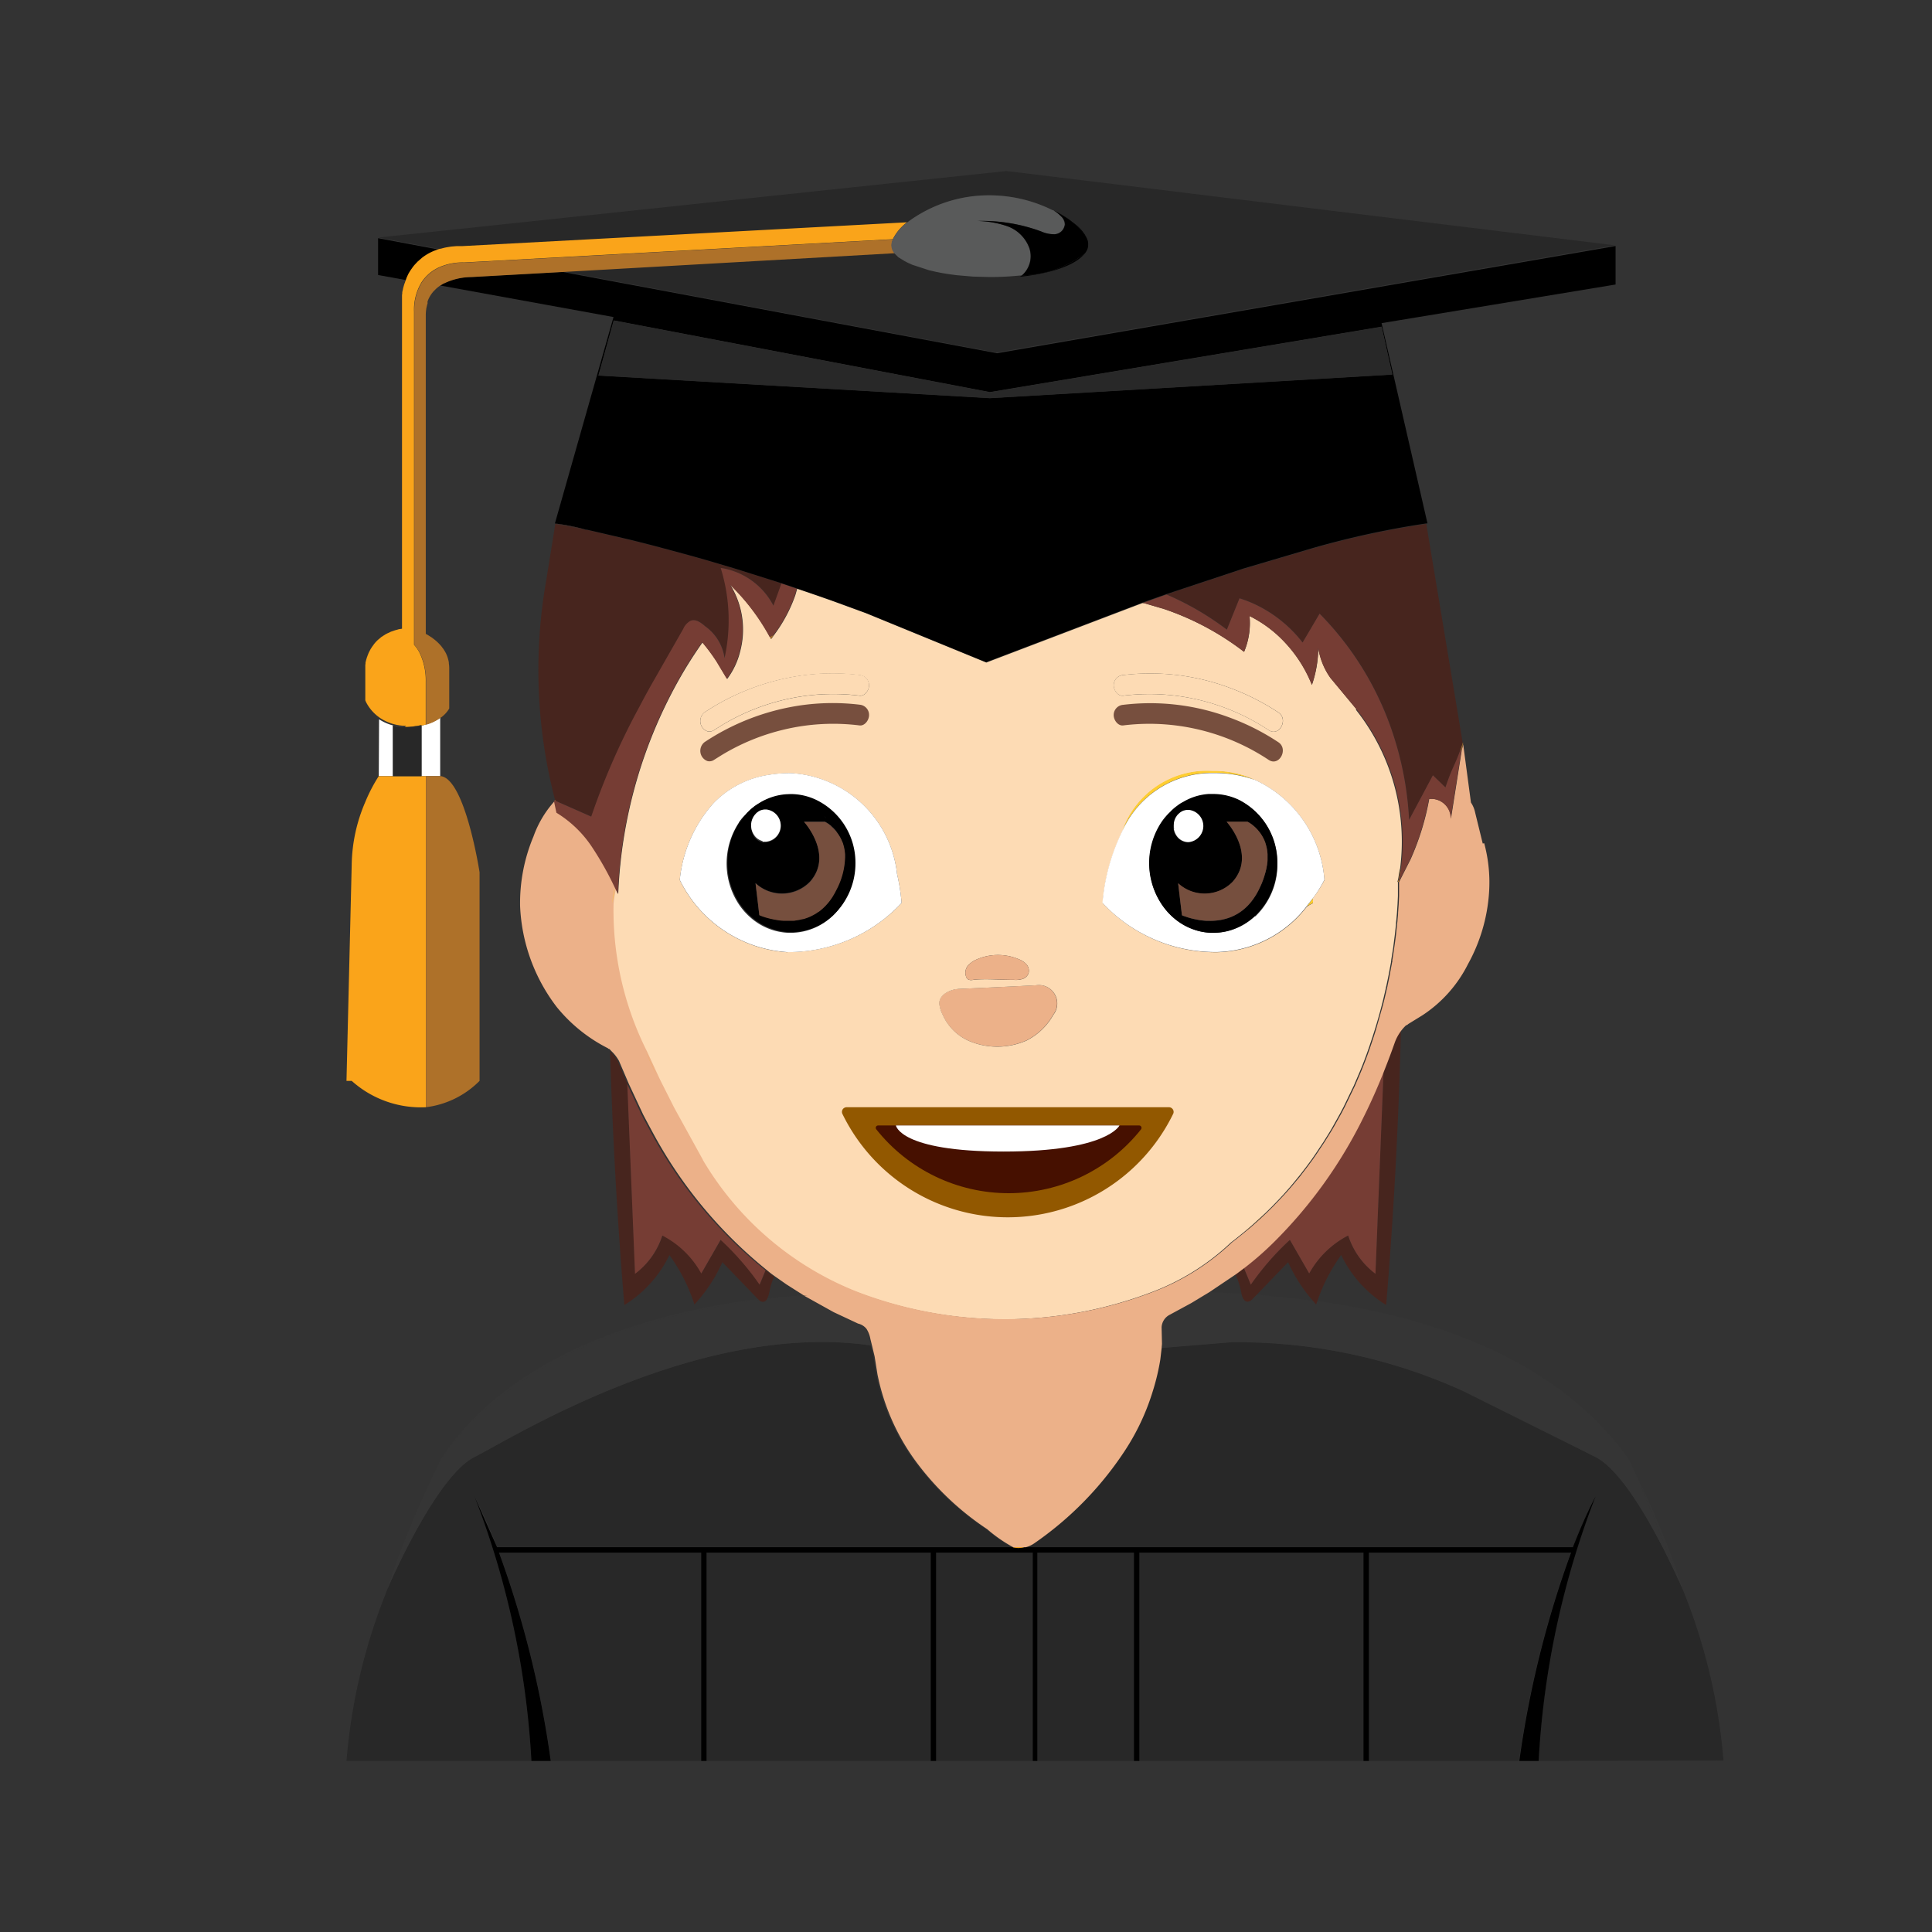 <svg xmlns="http://www.w3.org/2000/svg" xmlns:xlink="http://www.w3.org/1999/xlink" width="50" height="50" xmlns:v="https://vecta.io/nano"><rect width="100%" height="100%" fill="#333333" stroke="none"/><defs><clipPath id="A"><path transform="translate(1547.977 3040.929)" fill="#fff" stroke="#707070" stroke-width="1" d="M0 0h50v50H0z"/></clipPath><path id="B" d="M1580.812 3059.826c-.793-.527-1.708-.843-2.657-.918h0a5.5 5.5 0 0 0-1.111.025c-.132.016-.245-.135-.245-.267-.001-.139.106-.256.245-.266.937-.113 1.888.002 2.771.335h0a6.06 6.06 0 0 1 1.245.632c.27.177.023.637-.248.459z"/><path id="C" d="M1570.468 3058.665c0 .132-.114.284-.246.267a5.5 5.5 0 0 0-1.95.106h0a5.6 5.6 0 0 0-1.617.661h0l-.195.122a.21.21 0 0 1-.172.034h0c-.098-.035-.169-.121-.184-.224s.027-.206.11-.269c.737-.489 1.572-.811 2.447-.944h0a5.83 5.83 0 0 1 1.568-.022c.138.014.242.131.239.269z"/></defs><g transform="translate(-1547.977 -3040.929)" clipPath="url(#A)"><g fill="#282828"><path d="M1560.255 3079.651a22.3 22.3 0 0 1 1.475 6.851h-4.786c.123-1.511.475-2.995 1.043-4.4v-.009-.01c.11-.256 1.289-2.948 2.264-3.443 1.006-.511 5.816-3.528 10.26-2.891.024.094.047.189.067.28.031.152.044.311.074.463.164.822.508 1.598 1.007 2.272a7.34 7.34 0 0 0 1.833 1.735 3.8 3.8 0 0 0 .675.468h.012-13.335a16.53 16.53 0 0 0-.589-1.316z"/><path d="M1587.794 3086.502a22.28 22.28 0 0 1 1.475-6.851c-.217.425-.41.871-.586 1.319h-14.2a.69.69 0 0 0 .221-.1c.924-.635 1.716-1.443 2.334-2.378.316-.477.562-.997.731-1.544a5.8 5.8 0 0 0 .2-.836l.035-.3 1.839-.15a14.1 14.1 0 0 1 5.945 1.238c1.205.5 2.321 1.144 3.479 1.733.976.495 2.156 3.191 2.265 3.443.012.021.006.016.006.016.568 1.406.919 2.889 1.043 4.4zm-26.899-5.392a26.05 26.05 0 0 1 1.339 5.392h3.894v-5.392zm5.373 0h5.799v5.392h-5.799z"/><path d="M1572.207 3081.11h2.496v5.392h-2.496zm17.945-2.387h0l-.008-.009.006.009z"/><path d="M1590.178 3078.779l-.026-.056v.01c.008.009.017.025.026.046zm.024.053a.1.1 0 0 0-.009-.02h0c.004.006.007.013.009.02zm-15.381 2.278h2.496v5.392h-2.496zm2.636 0h5.799v5.392h-5.799zm5.939 0v5.392h3.894a26.07 26.07 0 0 1 1.339-5.392z"/></g><path d="M1588.683 3080.97h-14.2a.55.55 0 0 1-.305 0h-13.337l-.586-1.319a22.3 22.3 0 0 1 1.475 6.851h.5a26.05 26.05 0 0 0-1.339-5.392h5.233v5.392h.14v-5.392h5.8v5.392h.14v-5.392h2.5v5.392h.119v-5.392h2.5v5.392h.14v-5.392h5.8v5.392h.14v-5.392h5.233a26.05 26.05 0 0 0-1.339 5.392h.5a22.3 22.3 0 0 1 1.475-6.851c-.221.424-.413.87-.589 1.319z"/><g fill="#353535"><path d="M1557.991 3082.08l1.269-3.116a24.56 24.56 0 0 0-1.277 3.134v-.009zm10.76-7.624l-.927.1.016-.029.9-.071z"/><path d="M1567.621 3074.576a18.94 18.94 0 0 0-2.47.486l-.414.117a13.27 13.27 0 0 0-1.884.717l-.3.147q-.328.169-.642.357l-.37.235a8.89 8.89 0 0 0-1.052.819l-.242.231-.174.179-.172.187a7.66 7.66 0 0 0-.527.666c1.956-3.027 6.129-3.911 8.22-4.167zm-9.638 7.524z"/><path d="M1570.514 3075.747c-4.444-.637-9.254 2.38-10.26 2.891-.974.495-2.154 3.187-2.264 3.443.5-1.389 1.041-2.611 1.269-3.116l.069-.149c.029-.061.045-.1.045-.1a7.67 7.67 0 0 1 .527-.666q.084-.1.172-.187c.057-.061.115-.12.174-.179a8.73 8.73 0 0 1 .242-.231 8.9 8.9 0 0 1 1.052-.82c.121-.081.245-.16.37-.235q.315-.189.642-.357l.3-.148a13.35 13.35 0 0 1 1.884-.717c.137-.041.275-.08.414-.117a18.95 18.95 0 0 1 2.47-.486c.024.025.057.04.091.044.047 0 .09-.027.111-.069a35.35 35.35 0 0 1 .927-.1 9.64 9.64 0 0 0 .768.427c.207.1.416.206.63.295.086.02.164.068.219.137a.72.72 0 0 1 .1.259c.019.066.033.124.048.181zm21.026 6.35a21.09 21.09 0 0 0-1.151-2.856l1.144 2.84z"/><path d="M1591.534 3082.081c-.109-.252-1.289-2.948-2.265-3.443l-3.479-1.733c-1.868-.839-3.897-1.262-5.945-1.238l-1.839.15c0-.035.006-.071.007-.106l-.01-.425c.006-.141.089-.268.216-.33l.553-.3.473-.286.859.035c.025.1.072.216.166.211.053-.01.1-.039.132-.082l.1-.1 1.442.149.092.106.032-.09c3.027.424 6.245 1.525 8.072 4.111l.006.009h0v.005c.002.007.005.013.009.019s.008.016.014.027h0l.011.024v.01c.004.006.007.012.009.018l.015.032.016.034.024.052.046.1.05.11.036.08 1.158 2.851z"/><path d="M1590.178 3078.779l-.022-.047.022.047zm.015.032v-.008.01z"/></g><path d="M1584.233 3067.574q-.086 3.57-.382 7.128c-.504-.31-.908-.759-1.164-1.293a4.5 4.5 0 0 0-.616 1.189l-.033.09c-.033-.034-.061-.071-.093-.106a4.05 4.05 0 0 1-.632-.988l-.81.84-.1.1c-.032.043-.079.072-.132.082-.094.005-.141-.106-.166-.211 0-.017-.007-.035-.01-.051-.031-.157-.081-.31-.15-.455l.221-.166.181.439a7.07 7.07 0 0 1 1.011-1.159l.5.87c.231-.42.583-.762 1.009-.982a2 2 0 0 0 .706.991l.212-5.3q.129-.324.249-.666c.045-.129.113-.249.2-.355z" fill="#47251e"/><path d="M1583.786 3068.595l-.212 5.3a2 2 0 0 1-.706-.991 2.42 2.42 0 0 0-1.009.982l-.5-.869a7.06 7.06 0 0 0-1.011 1.159l-.181-.438a8.02 8.02 0 0 0 .752-.661 12.02 12.02 0 0 0 2.307-3.216q.3-.6.56-1.266z" fill="#763d34"/><path d="M1568.01 3073.972a1.85 1.85 0 0 0-.12.386.7.7 0 0 1-.05.165c0 .01-.011.02-.016.029-.021.042-.064.069-.111.069-.034-.004-.067-.019-.091-.044l-.027-.025q-.467-.486-.923-.957a4.05 4.05 0 0 1-.723 1.094c-.146-.458-.365-.89-.648-1.279a3.1 3.1 0 0 1-1.166 1.293q-.272-3.279-.369-6.57l.049.05c.055.061.104.128.144.2l.257.6h0l.2 4.908a2 2 0 0 0 .707-.991c.426.22.777.562 1.008.982l.5-.87a7.06 7.06 0 0 1 1.009 1.159l.154-.37q.058.049.116.094l.1.072z" fill="#47251e"/><path d="M1567.789 3073.806l-.154.37a7.07 7.07 0 0 0-1.009-1.159l-.5.87c-.231-.42-.582-.762-1.008-.982a2 2 0 0 1-.707.991l-.2-4.908.37.793q.274.517.362.671c.729 1.288 1.694 2.426 2.846 3.354z" fill="#763d34"/><path d="M1562.362 3061.655l.922.407c.335-.983.753-1.935 1.249-2.847q.142-.272.292-.54l.841-1.473c.039-.09.106-.164.192-.21.13-.049.264.047.37.141.276.194.459.493.506.827a4.55 4.55 0 0 0-.1-2.334c.585.089 1.092.452 1.365.977l.207-.575q-.583-.191-1.124-.355l-.214-.065-.623-.184-.39-.11-.56-.152-.225-.06-.106-.028-.187-.048-.45-.114-1.154-.269h-.021-.014l-.129-.028-.13-.027h0l-.531-.1-.176 1.1-.02.12-.02.125-.019.12h0a13.33 13.33 0 0 0 .234 5.7z" fill="#47251e"/><path d="M1575.233 3067.191c-.16.287-.402.519-.695.666-.455.199-.97.211-1.433.031a1.32 1.32 0 0 1-.735-.7.8.8 0 0 1-.085-.271c-.025-.256.3-.386.491-.395q1-.043 2.01-.095c.193-.03.385.062.483.23s.084.38-.036.534z" fill="#ecb189"/><path d="M1583.087 3059.288l-.677-.815a1.81 1.81 0 0 1-.315-.782 3.03 3.03 0 0 1-.165.963 3.48 3.48 0 0 0-.706-1.107h0a3.18 3.18 0 0 0-.908-.676c.03.316-.018.634-.141.927a7.15 7.15 0 0 0-2.111-1.122h-.005l-.475-.139h-.041l-4.039 1.539-3.111-1.275-.844-.309q-.482-.171-.941-.325l-.047.164a3.81 3.81 0 0 1-.555 1.038h0l-.072.1-.027-.05c-.272-.502-.62-.96-1.031-1.357a2.2 2.2 0 0 1 .256 1.73 1.97 1.97 0 0 1-.335.708l-.267-.445c-.113-.174-.237-.342-.371-.5q-.29.41-.545.849a12.33 12.33 0 0 0-1.637 5.663l-.08-.166-.024.155-.045.25c-.028 1.344.271 2.661.871 3.849q.133.3.276.6l.062.131.361.716.74 1.343v.006c.918 1.556 2.331 2.76 4.013 3.419a10.71 10.71 0 0 0 7.63 0 6.1 6.1 0 0 0 2.05-1.283l.109-.084c.007-.005.014-.01.02-.016.019-.014.036-.029.055-.045l.094-.075.092-.076.181-.154.345-.316.165-.162.164-.17.077-.082.075-.081.145-.165.032-.037.111-.134.139-.171.146-.19.14-.19.1-.145.21-.316.106-.17.045-.073.029-.049.008-.012.027-.047.027-.048.181-.324.095-.181.262-.543.155-.361.068-.166.044-.114.062-.166.067-.189.1-.3.051-.162q.1-.322.179-.63l.041-.162.067-.29c0-.015.006-.031.01-.046l.052-.249.008-.04.055-.294c.002-.009.004-.017.005-.026s0-.025.006-.037v-.022l.011-.069.02-.125.02-.124.022-.175.02-.155.031-.28c0-.049.006-.086.01-.121l.014-.16.016-.238.01-.214v-.006-.121-.02-.077-.135l-.012-.009c.004-.014.008-.029.011-.044s.007-.029.01-.042l.014-.091c.006-.057.018-.112.034-.167h0a5.49 5.49 0 0 0-1.149-4.113zm-19.05 6.621h0zm13.009-7.509c.937-.112 1.888.002 2.771.335h0c.438.162.856.374 1.246.632.27.177.022.638-.249.46-.793-.527-1.708-.843-2.657-.918h0a5.5 5.5 0 0 0-1.111.025c-.132.016-.245-.135-.245-.267-.003-.139.103-.256.242-.268zm-4 7.5a.61.61 0 0 1 .216-.144c.347-.149.739-.149 1.086 0a.5.5 0 0 1 .19.126c.056.06.078.144.061.224a.24.24 0 0 1-.157.159.6.6 0 0 1-.221.024c-.327 0-.661-.031-.987-.009-.086.006-.174.044-.237-.037a.29.29 0 0 1 .048-.344zm-.265.623q1-.043 2.01-.095c.193-.03.385.062.483.231s.084.381-.037.534a1.64 1.64 0 0 1-.695.666c-.455.199-.97.211-1.433.031a1.32 1.32 0 0 1-.735-.7.8.8 0 0 1-.085-.271c-.025-.256.3-.386.491-.395zm-6.575-7.156a6.09 6.09 0 0 1 2.447-.944h0a5.83 5.83 0 0 1 1.568-.022c.139.01.247.126.246.266 0 .132-.114.284-.246.267a5.5 5.5 0 0 0-1.95.106h0a5.6 5.6 0 0 0-1.617.661h0l-.195.122a.21.21 0 0 1-.172.034h0c-.098-.035-.169-.121-.184-.224s.027-.206.11-.269zm-.264 10.265h0 0zm1.608 3a.1.1 0 0 0 .054.024c-.021-.003-.04-.013-.054-.029zm.807-7.059c-1.197-.078-2.261-.792-2.788-1.87a3.49 3.49 0 0 1 .886-2c.38-.385.874-.636 1.409-.718a3.46 3.46 0 0 1 .576-.046 2.93 2.93 0 0 1 2.753 2.612h0c.058.246.097.495.117.747a4 4 0 0 1-2.953 1.27zm8.7 4.56c-.006.015-.013.03-.022.044a3.45 3.45 0 0 1-3.041 1.405 3.59 3.59 0 0 1-2.933-1.252c-.039-.049-.074-.101-.107-.154a.4.4 0 0 1-.019-.37.35.35 0 0 1 .306-.214h5.5c.062 0 .124.018.176.052s.099.085.127.144a.4.4 0 0 1 .011.339zm4.9-5.949v.115l-.157.091c-.558.728-1.416 1.163-2.332 1.183a4 4 0 0 1-2.953-1.273c.054-.651.23-1.286.52-1.871.345-.971 1.291-1.598 2.32-1.535a2.56 2.56 0 0 1 1.089.22h.009c1.028.47 1.718 1.463 1.8 2.59a3.25 3.25 0 0 1-.301.474z" fill="#fddbb4"/><path d="M1580.159 3055.65l-1.991.661c.556.238 1.081.543 1.562.909l.327-.811c.245.076.48.182.7.315h0c.36.216.676.497.933.829l.44-.747c.912.924 1.584 2.057 1.959 3.3a8.46 8.46 0 0 1 .357 2.041q.309-.577.616-1.154l.325.314c.2-.588.22-.508.392-.989h0l.051-.175h0l-.941-5.657a22.93 22.93 0 0 0-2.949.64l-1.785.528z" fill="#47251e"/><g fill="#ffce31"><path d="M1566.138 3069.972h-.007 0zm.039-.002h.005 0z"/><path d="M1566.182 3069.965h0-.005zm16.059-1.064v.006-.007zm-.001.016h0z"/></g><g fill="#fed51e"><path d="M1582.243 3068.901h0v.005z"/><path d="M1582.237 3068.906h0zm-16.106 1.061h0z"/><path d="M1566.138 3069.971h-.007 0z"/><path d="M1566.131 3069.967zm.759.079h.002z"/></g><g fill="#faa41a"><path d="M1562.343 3061.638l-.003.006z"/><path d="M1562.361 3061.655c-.003-.008-.01-.014-.019-.016v.008zm21.99 5.718v-.032c.001.02.001.026 0 .032zm-.121-3.97l-.056.354-.012-.009c0-.014.009-.029.011-.044s.008-.029.01-.043l.014-.091a.92.92 0 0 1 .033-.167zm-3.503 8.921l-.17.16-.175.156.345-.316z"/><path d="M1580.382 3072.64l-.082.073-.1.081zm.97-.977l-.071.082-.074.083.145-.165zm3.517-6.204h-.008z"/></g><path d="M1586.35 3062.759l-.195-.795c-.019-.095-.056-.185-.11-.266l-.2-1.5-.042.162v.014l-.276 1.748c.004-.146-.056-.287-.163-.385s-.253-.146-.398-.131a6.79 6.79 0 0 1-.481 1.558l-.3.592v.135.077.02.121.006l-.01.214-.016.221c0 .068-.009.117-.014.177 0 .035-.006.071-.01.109l-.031.292-.02.155-.023.164-.02.135-.02.125c0 .022-.008.045-.011.069v.022c0 .006 0 .025-.006.038s-.003.017-.005.026l-.055.294-.007.04-.052.249c0 .015-.006.031-.01.046l-.067.29-.041.162-.179.63-.051.162-.1.3-.067.189-.062.166-.044.114-.067.166-.155.361-.262.543-.095.181-.181.324-.028.047-.027.047-.008.012-.029.049-.045.072-.106.17-.21.316-.1.145-.14.19-.146.19c-.046.064-.091.115-.139.171l-.111.134-.033.037-.071.082-.074.082-.075.081-.077.082-.164.17-.165.162-.17.16-.175.156-.082.072-.1.081-.092.076-.094.075-.055.045c-.006.006-.013.011-.02.016l-.109.084a6.1 6.1 0 0 1-2.05 1.283c-2.457.937-5.173.937-7.63 0-1.682-.659-3.095-1.863-4.013-3.419v-.006l-.74-1.343-.361-.716-.062-.131-.276-.6c-.6-1.188-.899-2.505-.871-3.835.015-.149.038-.282.069-.414h0a8.26 8.26 0 0 0-.57-1.019 2.94 2.94 0 0 0-.941-.917c0-.017-.007-.034-.01-.05l-.04-.19v-.025l-.011-.05c-.019.01-.035.024-.049.04a2.73 2.73 0 0 0-.52.884 4.46 4.46 0 0 0-.347 1.8 4.61 4.61 0 0 0 .952 2.62 4.06 4.06 0 0 0 1.324 1.064c0 .008.01.014.035.018l.055.057.049.05a1.09 1.09 0 0 1 .144.2l.257.6h0l.37.793q.274.517.362.671c.728 1.288 1.692 2.426 2.843 3.355q.058.049.116.094l.1.072.286.2.447.284h.1l-.092.008.768.427.63.295c.086.02.164.068.219.137a.72.72 0 0 1 .1.259l.043.174.067.28.074.464a5.68 5.68 0 0 0 1.007 2.272 7.33 7.33 0 0 0 1.833 1.735c.207.18.434.337.675.468h.013.306c.079-.02.154-.054.221-.1.924-.636 1.716-1.443 2.334-2.379a5.99 5.99 0 0 0 .731-1.544 5.8 5.8 0 0 0 .2-.836l.035-.3c0-.035.006-.071.008-.106l-.01-.425c.006-.141.089-.268.216-.33l.553-.3.473-.286.7-.471.221-.166c.264-.204.515-.425.752-.661a12.02 12.02 0 0 0 2.307-3.216q.3-.6.56-1.265.129-.324.249-.666c.045-.129.113-.249.2-.355.029-.035.061-.069.094-.1.023-.007.044-.02.061-.037l.359-.221a3.41 3.41 0 0 0 1.186-1.331c.311-.562.496-1.185.542-1.825a3.89 3.89 0 0 0-.124-1.3zm-2 4.613c.006-.022.006-.026.005-.031 0 .02-.002.026-.005.031zm.513-1.913h0z" fill="#ecb189"/><g fill="#faa41a"><path d="M1574.488 3080.97a.55.55 0 0 1-.306 0zm-5.645-6.521l-.092.008h-.008l.1-.008zm-3.874-5.691l-.276-.6q.133.301.276.6z"/></g><path d="M1574.598 3066.104a.24.24 0 0 1-.157.159.6.6 0 0 1-.221.024c-.327 0-.661-.031-.987-.009-.086.006-.174.044-.237-.037a.29.29 0 0 1 .05-.341c.061-.063.135-.112.216-.144.347-.149.739-.149 1.086 0a.5.5 0 0 1 .19.126c.054.06.077.143.06.222z" fill="#ecb189"/><g fill="#ffce31"><path d="M1564.608 3061.504h0zm17.349 2.674v.115l-.157.091.157-.206zm-1.52-3.075a3.1 3.1 0 0 0-1.059-.172c-1.01-.016-1.933.568-2.35 1.488.345-.971 1.291-1.598 2.32-1.535a2.56 2.56 0 0 1 1.089.219z"/></g><g fill="#fff"><path d="M1580.446 3061.108h-.009a3.1 3.1 0 0 0-1.059-.172c-1.01-.016-1.933.568-2.35 1.488-.29.585-.466 1.22-.52 1.871a4 4 0 0 0 2.953 1.273c.916-.02 1.774-.455 2.332-1.183l.16-.206c.114-.151.214-.312.3-.481-.083-1.129-.776-2.122-1.807-2.59zm.013 3.528c-.176.166-.387.29-.618.364h0c-.149.047-.305.071-.461.071h-.06a1.52 1.52 0 0 1-.516-.111c-.173-.07-.333-.17-.472-.295a1.73 1.73 0 0 1-.3-.347c-.418-.646-.409-1.479.022-2.116a1.64 1.64 0 0 1 .2-.235l.026-.025.031-.032.05-.045.05-.041.08-.059a.68.68 0 0 1 .074-.047l.01-.006c.013-.008.026-.015.039-.021a1.49 1.49 0 0 1 .652-.2h.116c.229 0 .455.051.661.149a1.81 1.81 0 0 1 .994 1.648 1.86 1.86 0 0 1-.575 1.36z"/><path d="M1578.361 3062.218c.002-.003.005-.016.009-.028z"/></g><path d="M1578.609 3061.688a.37.37 0 0 0-.039.021l.086-.045z"/><path d="M1578.327 3064.663c.139.125.299.225.472.295a1.52 1.52 0 0 0 .516.111h.06c.156 0 .312-.024.461-.071h0c.231-.074.442-.198.618-.364a1.86 1.86 0 0 0 .575-1.36 1.81 1.81 0 0 0-.994-1.648c-.206-.098-.432-.149-.661-.149h-.116a1.49 1.49 0 0 0-.652.2l.047-.024-.086.045-.01.006a.68.68 0 0 0-.074.047l-.08.059-.05.041-.05.045-.031.033-.026.025c-.074.072-.141.151-.2.235-.431.637-.44 1.47-.022 2.116a1.73 1.73 0 0 0 .303.358zm1.55-.911c.623-.7-.156-1.555-.156-1.555h.541c.059.031.115.069.165.114h0l.046.041.049.051c.016.018.032.037.046.056.036.045.067.093.094.144a.87.87 0 0 1 .072.176 1.04 1.04 0 0 1 .046.256v.076.075c0 .025 0 .051-.006.078s0 .042-.009.064-.008.046-.012.071a.6.6 0 0 1-.014.059.53.53 0 0 1-.015.06c-.007.031-.017.061-.028.092-.023.075-.05.149-.082.221l-.05.107c-.055.114-.122.222-.2.322l-.036.044a1.27 1.27 0 0 1-.154.154l-.045.036a.8.8 0 0 1-.065.047l-.051.032c-.006.005-.012.008-.019.011l-.065.035c-.013.009-.027.016-.042.021a1.2 1.2 0 0 1-.126.05c-.021.008-.044.014-.066.02l-.125.029-.064.009a1.42 1.42 0 0 1-.261.013h-.054c-.036 0-.072 0-.106-.01l-.062-.007-.129-.025-.08-.019c-.061-.016-.122-.035-.181-.057h-.006l-.051-.015-.01-.01-.01-.084-.02-.165-.069-.577c.403.369 1.027.352 1.409-.039zm-1.523-1.493a.32.32 0 0 1 0-.034l.008-.038h0c.003-.012.006-.023.011-.034.001-.018.004-.024.007-.029.005-.013.011-.025.019-.037s.007-.014.012-.021a.38.38 0 0 1 .043-.055.47.47 0 0 1 .046-.041c.007-.007.016-.014.025-.019l.026-.016c.018-.01.036-.018.055-.025h0 .006l.035-.009.038-.006h.04.011a.42.42 0 0 1 .373.422.42.42 0 0 1-.384.412.37.37 0 0 1-.3-.155l-.016-.022a.42.42 0 0 1-.052-.117c0-.015-.008-.03-.01-.045s-.005-.031-.006-.046c-.001-.01-.001-.021 0-.031s-.001-.031 0-.046z"/><path d="M1578.577 3064.626l.051.015-.061-.025z"/><path d="M1578.536 3064.366l.02.165.01.084h0l.061.025h.006c.059.022.12.041.181.057l.08.019.129.025.063.007c.034 0 .07.007.106.01h.054a1.43 1.43 0 0 0 .261-.013l.064-.009c.041-.007.082-.017.125-.029l.066-.02a1.22 1.22 0 0 0 .126-.05.2.2 0 0 0 .042-.021l.065-.035c.007-.003.013-.006.019-.011.018-.01.034-.021.051-.033a.8.8 0 0 0 .065-.047l.045-.036c.056-.047.107-.098.154-.154.013-.014.024-.029.036-.044a1.73 1.73 0 0 0 .2-.322l.05-.107c.032-.072.059-.146.082-.221l.027-.092c.006-.02.011-.04.015-.06a.55.55 0 0 0 .014-.059l.013-.071.009-.064c.003-.022.005-.052.006-.077v-.075-.076c-.009-.151-.049-.298-.119-.432-.027-.051-.058-.099-.094-.144l-.046-.056-.049-.051-.046-.041h0a.82.82 0 0 0-.165-.114h-.541s.78.853.156 1.555c-.383.391-1.007.407-1.41.036z" fill="#764f3e"/><path d="M1580.668 3062.604a1.05 1.05 0 0 1 .072.176c-.017-.061-.042-.12-.072-.176z" fill="#ffce31"/><g fill="#fff"><path d="M1578.357 3062.383c0 .015.006.03.01.045.011.041.029.081.052.117a.27.27 0 0 0 .016.023.37.37 0 0 0 .3.155.42.42 0 0 0 .384-.412.42.42 0 0 0-.373-.422h-.011-.04l-.038.006-.035.009h-.006 0a.45.45 0 0 0-.055.025l-.026.016a.12.12 0 0 0-.025.019l-.046.041a.38.38 0 0 0-.042.055.12.12 0 0 0-.013.021c-.008.012-.014.024-.019.037l-.012.03a.21.21 0 0 0-.011.034h0c0 .013-.006.025-.009.038a.3.3 0 0 0 0 .034c-.001.015-.001.031 0 .046s-.001.021 0 .031a.27.27 0 0 0 .006.046zm-7.164 1.165h0a2.93 2.93 0 0 0-2.753-2.612 3.47 3.47 0 0 0-.576.046c-.535.081-1.029.333-1.409.718a3.49 3.49 0 0 0-.886 2c.527 1.078 1.591 1.792 2.788 1.87a4 4 0 0 0 2.953-1.273c-.02-.252-.059-.503-.117-.749zm-3.739-2.05h0zm2.065 3.138c-.291.277-.677.433-1.079.435h-.059c-.368-.016-.719-.16-.992-.406a1.74 1.74 0 0 1-.3-.347c-.418-.646-.409-1.479.022-2.116a1.42 1.42 0 0 1 .157-.189.26.26 0 0 0 .015-.017h0 0l.005-.006h0 0 0 0 0 0a.7.7 0 0 1 .061-.061l.049-.045.05-.041h0a.9.9 0 0 1 .079-.059l.072-.046a1.52 1.52 0 0 1 .7-.232l.116-.005a1.53 1.53 0 0 1 .661.149c.623.311 1.012.952 1 1.648a1.85 1.85 0 0 1-.577 1.36z"/><path d="M1567.054 3064.832q.041.038.085.073-.043-.035-.085-.073zm.4-3.335l-.006.005zm1.21-.115h0zm-1.295.525a.72.72 0 0 0-.061.061h0l.04-.04z"/></g><path d="M1567.301 3061.977h-.005v.006h0z"/><path d="M1567.303 3061.974h0 0 0zm.115-.112l-.049.045-.021.023.07-.067z"/><path d="M1567.138 3062.185a1.5 1.5 0 0 1 .131-.174 1.42 1.42 0 0 0-.157.189v.025z"/><path d="M1569.097 3061.628c-.206-.098-.432-.149-.661-.149l-.116.005c-.249.019-.489.098-.7.232a.88.88 0 0 0-.072.046c-.027.018-.054.038-.079.059h0l-.05.041c-.025.021-.046.045-.07.067l-.04.04h0 0 0 0l-.006.008h0 0 0a.2.2 0 0 1-.015.017 1.5 1.5 0 0 0-.131.174l-.025.04v-.025c-.432.637-.441 1.47-.023 2.116.084.128.185.245.3.347.273.246.624.39.992.406h.059c.402-.002.788-.158 1.079-.435a1.85 1.85 0 0 0 .577-1.36c.001-.694-.395-1.327-1.019-1.629zm.255.471l.039.052a1.23 1.23 0 0 0-.077-.1c.015.012.028.03.04.048zm-.751-.523l.025.011-.039-.01zm-1.119.971a.42.42 0 0 1-.052-.117c0-.015-.008-.03-.01-.045a.28.28 0 0 1-.006-.046c-.001-.01-.001-.021 0-.031v-.042a.32.32 0 0 1 .007-.05c.004-.018.009-.036.015-.054a.24.24 0 0 1 .015-.037.43.43 0 0 1 .041-.072l.015-.02c.011-.014.024-.028.036-.04a.2.2 0 0 1 .03-.025c.016-.013.033-.025.051-.034.013-.008.027-.014.041-.019l.01-.005h0l.041-.009.039-.006h.039.011a.42.42 0 0 1 .378.423.42.42 0 0 1-.389.412h-.037c-.007.001-.015.001-.022 0s-.018.001-.027 0c-.085-.022-.16-.073-.211-.144-.006-.007-.011-.014-.016-.022zm2.144-.09l.037.05.032.051.027.047.025.051.024.055c.008.019.012.034.017.051.018.055.027.092.034.13.005.023.009.046.011.07a.7.7 0 0 1 .008.075v.076a1.91 1.91 0 0 1-.219.827l-.046.089-.047.081a.6.6 0 0 1-.036.056 1.43 1.43 0 0 1-.289.317l-.046.035h0l-.055.037a.42.42 0 0 1-.055.033c-.014.009-.029.016-.044.024a.81.81 0 0 1-.074.036c-.021.01-.044.019-.065.026l-.062.021c-.017.006-.034.011-.052.015l-.098.019-.084.012c-.029 0-.056.008-.084.009h-.041-.137-.054q-.088-.006-.169-.019c-.021 0-.041-.006-.06-.01a1.14 1.14 0 0 1-.111-.024l-.04-.01c-.062-.015-.124-.034-.184-.057l-.054-.015-.009-.01h0l-.01-.084-.019-.164h0l-.069-.577a1.01 1.01 0 0 0 1.409-.036c.623-.7-.155-1.555-.155-1.555h.541c.059.031.114.068.164.112h0l.048.042.061.065.03.038z"/><path d="M1567.637 3064.626l.054.015-.062-.025.009.01zm.967-3.051h-.014l.039.01zm.747.524l-.039-.05.077.1c-.008-.015-.02-.033-.038-.05z"/><path d="M1567.598 3064.366h0z" fill="#ffce31"/><path d="M1569.49 3062.311h0c-.05-.044-.105-.081-.164-.112h-.541s.778.853.155 1.555a1.01 1.01 0 0 1-1.409.036l.069.577h0l.019.164.01.084h0l.062.025a1.69 1.69 0 0 0 .184.057l.04.01.111.024c.019 0 .039.008.06.01q.081.013.169.019h.054.137.041c.027 0 .055 0 .084-.009l.084-.012.08-.019c.036-.004.053-.009.07-.015l.062-.021.065-.026c.025-.011.05-.023.074-.036a.48.48 0 0 0 .044-.024.42.42 0 0 0 .055-.033l.055-.037h.005l.046-.035c.112-.091.209-.197.289-.317a.63.63 0 0 0 .036-.056l.047-.081.046-.089a1.91 1.91 0 0 0 .219-.827v-.076a.7.7 0 0 0-.007-.075c-.002-.024-.006-.047-.011-.07a.77.77 0 0 0-.027-.111c-.006-.036-.017-.054-.024-.07l-.024-.055-.025-.051-.027-.047-.033-.051-.037-.05c-.01-.014-.02-.025-.03-.037a1.44 1.44 0 0 0-.061-.065l-.047-.042z" fill="#764f3e"/><path d="M1567.712 3062.712c.009.001.018.001.027 0s.015.001.022 0h.037a.42.42 0 0 0 .384-.412.42.42 0 0 0-.373-.422h-.011-.039l-.039.006-.035.009h-.006 0l-.01.005c-.014.005-.028.011-.041.019-.018.009-.035.021-.051.034a.2.2 0 0 0-.03.025l-.036.04-.015.02a.42.42 0 0 0-.041.072c-.006.012-.011.024-.015.037s-.012.036-.015.054-.007.033-.008.05v.042a.26.26 0 0 0 0 .031.27.27 0 0 0 .006.046c0 .015.006.03.01.045.012.042.029.081.053.117.005.008.01.015.016.022.051.071.126.122.211.144z" fill="#fff"/><use xlink:href="#B" fill="#fddbb4"/><path d="M1580.812 3060.596c-.793-.527-1.708-.843-2.657-.918h0a5.5 5.5 0 0 0-1.111.025c-.132.016-.245-.135-.245-.267-.001-.139.106-.256.245-.266.937-.113 1.888.002 2.771.335h0a6.06 6.06 0 0 1 1.245.632c.27.177.023.637-.248.459z" fill="#774f3e"/><use xlink:href="#C" fill="#fddbb4"/><path d="M1570.468 3059.436c0 .132-.114.284-.246.267a5.5 5.5 0 0 0-1.95.106h0a5.6 5.6 0 0 0-1.617.661h0l-.195.122a.21.21 0 0 1-.172.034h0c-.098-.035-.169-.121-.184-.224s.027-.206.11-.269c.737-.489 1.572-.811 2.447-.944h0a5.83 5.83 0 0 1 1.568-.022c.138.014.242.131.239.269z" fill="#774f3e"/><g fill="#763d34"><path d="M1585.795 3060.373h0l-.276 1.748c.003-.146-.056-.286-.164-.385s-.252-.147-.397-.131a6.78 6.78 0 0 1-.481 1.558l-.3.592.056-.354h0a5.49 5.49 0 0 0-1.149-4.112l-.677-.815a1.81 1.81 0 0 1-.315-.782c-.003.328-.058.653-.165.963-.163-.41-.403-.786-.706-1.107a3.18 3.18 0 0 0-.908-.676c.03.316-.018.634-.141.927a7.15 7.15 0 0 0-2.111-1.122h-.005l-.475-.139h-.041l.052-.019.051-.018.049-.017.154-.055.02-.007.3-.106a7.34 7.34 0 0 1 1.562.909l.327-.811c.245.076.48.182.7.315h0c.36.216.676.497.933.829l.44-.747a7.98 7.98 0 0 1 1.959 3.3 8.38 8.38 0 0 1 .357 2.036q.309-.577.616-1.154l.325.314c.2-.588.22-.508.392-.989zm-17.197-4.21l-.047.164a3.81 3.81 0 0 1-.555 1.038h0l-.1.051a5.59 5.59 0 0 0-1.031-1.357 2.2 2.2 0 0 1 .256 1.73 1.97 1.97 0 0 1-.335.708l-.267-.445a4.82 4.82 0 0 0-.371-.5q-.29.41-.545.849a12.33 12.33 0 0 0-1.636 5.663l-.08-.166h0a8.26 8.26 0 0 0-.57-1.019 2.94 2.94 0 0 0-.941-.917c0-.017-.008-.034-.01-.05l-.04-.19c0-.009 0-.016-.005-.025l-.011-.05.01-.006.015.006.021.009.922.407c.335-.983.753-1.935 1.249-2.847q.142-.272.292-.54l.841-1.473a.43.43 0 0 1 .192-.21c.13-.049.264.047.37.141a1.22 1.22 0 0 1 .506.827 4.55 4.55 0 0 0-.1-2.334 1.85 1.85 0 0 1 1.365.977l.207-.575.398.134z"/></g><path d="M1568 3057.365l-.072.1-.028-.05.1-.05z" fill="#ae7129"/><path d="M1559.376 3047.377h.009l.092-.024.047-.01.072-.013.064-.01.069-.006.074-.006h.08.066c1.318 0 9.117-.47 11.505-.616h0a3.52 3.52 0 0 1 2.14-.708 3.67 3.67 0 0 1 1.632.386l.01.005h.006.006l.015.008.017.009.02.01.009.005c.039.02.089.047.146.08l.035.02h.007l.016.01.065.041.012.008.011.007.024.017.029.02h.005 0a1.27 1.27 0 0 1 .128.1l.013.011c.04.033.079.068.115.1h0 0l.037.04.014.015h0l.015.018.011.013c.006.007.011.015.016.023l.026.037.018.03a.61.61 0 0 1 .027.05v.005.012a.43.43 0 0 1 .034.125h0a.33.33 0 0 1 0 .036v.026c.001.01.001.021 0 .031h0c-.002.017-.006.034-.011.051a.28.28 0 0 1-.042.096c-.007.011-.015.022-.024.032-.394.506-1.688.607-1.688.607.021-.01.041-.022.06-.036a7.6 7.6 0 0 1-.831.045c-.149 0-.294 0-.435-.013s-.277-.019-.41-.035a5.39 5.39 0 0 1-.194-.025c-.063-.009-.126-.019-.186-.03l-.177-.035-.167-.039-.435-.142c-.129-.048-.251-.116-.36-.2l-.1-.1-6.622.375-1.981.112 11.251 2.107 16.01-2.775-15.746-1.922-16.255 1.721 1.6.3h0z" fill="#282828"/><path d="M1577.641 3056.496l-.1.037.152-.054z"/><path d="M1589.791 3047.296l-16.01 2.775-11.251-2.105h-.006l-1.8.1h0l-.553.031c-.242.002-.481.057-.7.162l-.009.005a1.43 1.43 0 0 0-.09.054l4.483.816-1.517 5.342c.27.034.538.087.8.16h.008.021l1.154.269.22.055.23.059.16.041.026.008.095.024.031.009.206.055.56.152.39.11.623.184.214.065 1.124.355.4.134q.459.154.941.325l.844.309 3.111 1.275 4.039-1.539h0l.055-.019.1-.035.154-.055.02-.007.3-.106 1.991-.661 1.785-.528c.968-.278 1.954-.492 2.95-.64h.03l-1.188-5.183 6.056-1v-.996zm-24.134 1.457h0zm-.019.067h0l-.009.005.009-.008zm18.371 1.8l-10.414.611-10.13-.585.395-1.425 9.735 1.855 10.138-1.693z"/><path d="M1564.543 3054.969l.23.059-.45-.114zm.526.135l-.106-.028zm12.621 1.375l.154-.055-.2.072z"/><path d="M1564.778 3055.028l.187.048-.027-.007zm.287.076l.225.06-.206-.055z"/><path d="M1564.932 3055.07l.027.007.106.028.02.005zm.725-6.315c-.002-.007-.005-.013-.009-.019.004.006.007.014.009.021zm-7.037-.843l.021-.029-.021.029z"/><path d="M1558.538 3048.05h0l.065-.107h0l.011-.016.027-.04c.008-.014.02-.026.031-.039s.025-.032.039-.047l.012-.014a.3.3 0 0 1 .034-.035l.011-.012c.006-.007.013-.014.02-.02a1.34 1.34 0 0 1 .109-.095l.019-.014c.036-.027.073-.052.112-.075l.022-.012c.039-.023.08-.042.124-.062l.026-.011c.051-.021.1-.04.162-.057h0l-1.6-.3v.952l.715.13.053-.113z"/><path d="M1558.717 3047.786h0zm6.921 1.037l-.009.007h.009z"/><path d="M1558.886 3059.707h0v1.308h-.738v-1.31a1.06 1.06 0 0 0 .3.039 1.24 1.24 0 0 1-.661-.2l-.007 1.472h1.589v-1.512a1.2 1.2 0 0 1-.367.174c-.037.012-.076.022-.116.029z" fill="#fff"/><g fill="#faa41a"><path d="M1557.778 3061.017a4.15 4.15 0 0 0-.349.671 4.24 4.24 0 0 0-.35 1.624l-.135 5.59h.135a2.68 2.68 0 0 0 1.92.682v-8.567zm.675-1.272h0a2.17 2.17 0 0 0 .428-.047v.01c.04-.007.079-.018.114-.027v-1.113c.005-.239-.041-.476-.137-.695a.87.87 0 0 0-.166-.257v-8.622a1.37 1.37 0 0 1 .195-.761 1.06 1.06 0 0 1 .515-.412 1.5 1.5 0 0 1 .588-.1l.957-.052 10.136-.55a1.24 1.24 0 0 1 .367-.437l-11.505.616h-.066-.08l-.074.006-.069.006-.064.01-.072.012-.047.01-.092.024h-.009-.006a2.04 2.04 0 0 0-.162.057l-.026.011a1.59 1.59 0 0 0-.124.062l-.022.013a1.25 1.25 0 0 0-.112.075l-.019.014-.109.095c-.007.006-.014.013-.02.02l-.011.012a.98.98 0 0 0-.044.047.38.38 0 0 0-.041.049.46.46 0 0 0-.037.05l-.021.029-.011.016h0a1.53 1.53 0 0 0-.065.107l-.047.105-.006.024-.031.081c0 .01-.006.02-.01.029s-.014.042-.02.062a.2.2 0 0 1-.009.03l-.015.061c0 .009 0 .018-.005.026s-.009.04-.012.059v.023a.41.41 0 0 1-.006.041v.051.036 8.549l-.053.009c-.026 0-.051.011-.076.018a.7.7 0 0 0-.089.027l-.066.022-.08.037-.055.027-.072.046-.042.027-.08.067-.018.016c-.029.027-.056.056-.081.087-.01.011-.018.024-.026.035l-.041.056-.025.04c-.009.013-.02.035-.029.052l-.021.04c-.008.016-.015.032-.021.049l-.016.04-.016.045a.2.2 0 0 0-.011.036c-.005.014-.009.028-.012.04l-.008.032a.2.2 0 0 0-.007.035v.025c0 .008-.004.019-.005.029v.037.011.868c.008.021.017.041.027.061h0a1.1 1.1 0 0 0 .362.4 1.24 1.24 0 0 0 .661.2h.007z"/></g><g fill="#282828"><path d="M1558.47 3059.746h.028a1.88 1.88 0 0 0 .388-.039h0a1.88 1.88 0 0 1-.388.039z"/><path d="M1558.887 3059.708zm-.428.037h0z"/><path d="M1558.149 3059.706v1.309h.737v-1.307a1.89 1.89 0 0 1-.388.039h-.044a1.06 1.06 0 0 1-.305-.041z"/><path d="M1558.886 3061.016h-.737v-1.309c.098.027.199.04.3.039h-.007a1.06 1.06 0 0 1-.3-.039v1.31h.738v-1.308h0v1.307z"/><path d="M1558.458 3059.745h0z"/><path d="M1558.459 3059.742h.039c.131.001.261-.012.389-.039v-.01c-.141.031-.284.047-.428.049z"/><path d="M1558.469 3059.746h0zm-.015-.001h0zm25.556-9.12l-.276-1.237-10.138 1.693-9.735-1.856-.395 1.425 10.13.585z"/></g><g fill="#ae7129"><path d="M1559 3061.017v8.567a2.36 2.36 0 0 0 1.388-.682v-5.4s-.377-2.454-1.021-2.488H1559zm.474-12.755a1.65 1.65 0 0 1 .7-.162l.553-.031h0l1.8-.1h.006l1.981-.112 6.622-.375c-.05-.058-.079-.132-.081-.209.002-.052.013-.102.035-.149l-10.136.55-.957.052a1.5 1.5 0 0 0-.588.1 1.06 1.06 0 0 0-.515.412 1.37 1.37 0 0 0-.195.761v8.622a.87.87 0 0 1 .166.257c.096.219.142.456.137.695v1.113a1.2 1.2 0 0 0 .367-.174c.096-.064.176-.148.234-.247v-1.042a.84.84 0 0 0-.01-.127v-.023a.8.8 0 0 0-.026-.111l-.006-.02a.9.9 0 0 0-.04-.1h0a1.09 1.09 0 0 0-.054-.094l-.011-.018-.061-.081-.014-.015c-.02-.024-.042-.047-.065-.069a.94.94 0 0 0-.08-.072l-.019-.015-.071-.054-.02-.012-.061-.039-.069-.04v-8.245a1.13 1.13 0 0 1 .013-.165c0-.011 0-.02.006-.031a.79.79 0 0 1 .029-.116.2.2 0 0 1-.003-.041.76.76 0 0 1 .126-.23.19.19 0 0 0 .012-.016c.011-.014.024-.026.035-.037l.035-.036.02-.019c.026-.023.054-.045.082-.065l.01-.007.009-.006h0l.09-.054h.009z"/></g><g fill="#595a5a"><path d="M1571.587 3047.781l.435.142.167.039.177.035.186.03.194.025.41.035.435.012a7.59 7.59 0 0 0 .831-.045c.199-.174.274-.449.192-.7-.094-.263-.301-.471-.563-.568a2.51 2.51 0 0 0-.781-.139 4.4 4.4 0 0 1 1.65.272.81.81 0 0 0 .352.071.28.28 0 0 0 .255-.234.3.3 0 0 0-.1-.235.9.9 0 0 0-.192-.151h-.006-.01a3.67 3.67 0 0 0-1.632-.386 3.52 3.52 0 0 0-2.14.708h0a1.24 1.24 0 0 0-.367.437c-.022.047-.033.097-.035.149.002.077.031.151.081.209l.1.1zm.559-1.139z"/><path d="M1571.592 3047.781l-.36-.2a1.39 1.39 0 0 0 .36.2zm1.569.306l-.41-.035.41.035z"/></g><path d="M1574.427 3048.055c-.019.014-.039.026-.06.036 0 0 1.294-.1 1.688-.607a2.72 2.72 0 0 1-1.628.571zm1.349-1.336h0l.055.049.011.01.042.041.017.017.031.034.022.024.022.027.024.03.015.021.025.035.01.016.023.038.007.014.019.039.005.015.014.036c0 .025.006.039.007.049a.31.31 0 0 1 0 .047.28.28 0 0 0 0-.058.1.1 0 0 0 0-.026.31.31 0 0 0-.014-.056.32.32 0 0 0-.017-.043l-.008-.017a.48.48 0 0 0-.027-.05l-.018-.03-.026-.037-.027-.036-.015-.018-.015-.017-.037-.04-.006-.006a.98.98 0 0 0-.115-.1l-.013-.011-.128-.1-.01-.007-.029-.02-.048-.032-.065-.041-.058-.035-.023-.013-.037-.021c-.013-.006-.024-.014-.035-.019l-.051-.027h0a2.7 2.7 0 0 1 .47.317z"/><path d="M1576.133 3047.181a.1.1 0 0 1 0 .026.43.43 0 0 0-.034-.125.32.32 0 0 1 .017.043l.017.056zm-.736-.73l.037.021.023.013-.146-.08.051.027c.011.005.022.013.035.019zm.231.141l.029.02zm.441.421l.027.05-.027-.05zm-.26-.286l.115.1-.115-.1zm-.293-.208l.065.041zm.466.374l.015.018z"/><path d="M1575.668 3046.619a1.27 1.27 0 0 1 .128.1 1.08 1.08 0 0 0-.128-.1zm.357.328l.026.037zm-.095-.111l.037.04z"/><path d="M1575.533 3046.757a.28.28 0 0 1-.255.234c-.121.003-.241-.021-.352-.071a4.4 4.4 0 0 0-1.65-.272 2.51 2.51 0 0 1 .781.139c.262.097.469.305.563.568.082.251.007.526-.192.7.59-.008 1.162-.209 1.628-.571a.31.31 0 0 0 .024-.032c.018-.026.032-.054.042-.084a.35.35 0 0 0 .016-.064h0a.27.27 0 0 0 0-.031v-.006c.001-.016.001-.031 0-.047 0-.01 0-.02-.007-.03 0-.025-.009-.043-.014-.055l-.006-.015c-.005-.013-.012-.026-.019-.039l-.007-.014c-.007-.013-.015-.025-.023-.038l-.01-.016-.025-.035-.015-.021-.024-.03-.022-.027-.022-.024-.031-.034-.017-.017-.042-.041-.011-.01-.055-.049h0a2.74 2.74 0 0 0-.5-.33l-.018-.009-.015-.007h-.006a.9.9 0 0 1 .192.151.3.3 0 0 1 .1.235z"/><path d="M1575.302 3046.399l-.02-.01.026.013zm.718.575l-.015-.021zm-.039-.05l-.022-.027zm-.091-.102l-.042-.041zm.238.365c0-.025-.002-.006 0 0zm-.073-.161l-.01-.016zm.031.052l-.007-.014zm-.25-.307l-.055-.049zm.273.361l-.006-.015zm.03.136a.3.3 0 0 0 0-.047.3.3 0 0 1 0 .047z"/><path d="M1575.308 3046.402l-.026-.013a2.72 2.72 0 0 1 .5.33 2.7 2.7 0 0 0-.474-.317zm.599.437l.031.034z"/><g fill="#ffce31"><path d="M1563.891 3063.898l-.024.155-.045.25a3.27 3.27 0 0 1 .069-.405zm.142 2.007h0 0zm1.91 3.725h0 0 0zm.909.473v-.006zm.752 2.547c-.02-.002-.039-.01-.054-.024a.1.1 0 0 0 .054.024zm16.512-7.802l-.031.28.031-.28z"/></g><g fill="#ae7129"><path d="M1585.842 3060.197l-.042.162v.014l.037-.2-.05.14.051-.175z"/><path d="M1585.832 3060.175l-.05.14h0l.013.057.037-.197zm-8.297-3.642h0l.1-.037z"/><path d="M1577.844 3056.425l-.309.109.107-.037zm.21.249l-.475-.139.475.139z"/></g><g fill="#47251e"><path d="M1563.133 3054.638h.014-.007z"/><path d="M1562.875 3054.583l.13.027.129.027h.006c-.262-.073-.53-.126-.8-.16l.531.1z"/></g><path d="M1569.883 3069.584h8.35c.043.002.081.025.102.063s.02.083-.002.119a4.76 4.76 0 0 1-8.55 0c-.021-.037-.022-.082-.002-.119s.059-.061.102-.063z" fill="#925800"/><path d="M1570.694 3070.056h6.767c.023.001.044.015.053.036s.007.046-.007.064c-.83 1.045-2.091 1.653-3.426 1.653s-2.596-.609-3.426-1.653c-.015-.018-.018-.043-.009-.064s.031-.035.055-.036z" fill="#461000"/><path d="M1571.163 3070.056s.1.675 2.786.675 3-.675 3-.675z" fill="#fff"/></g></svg>